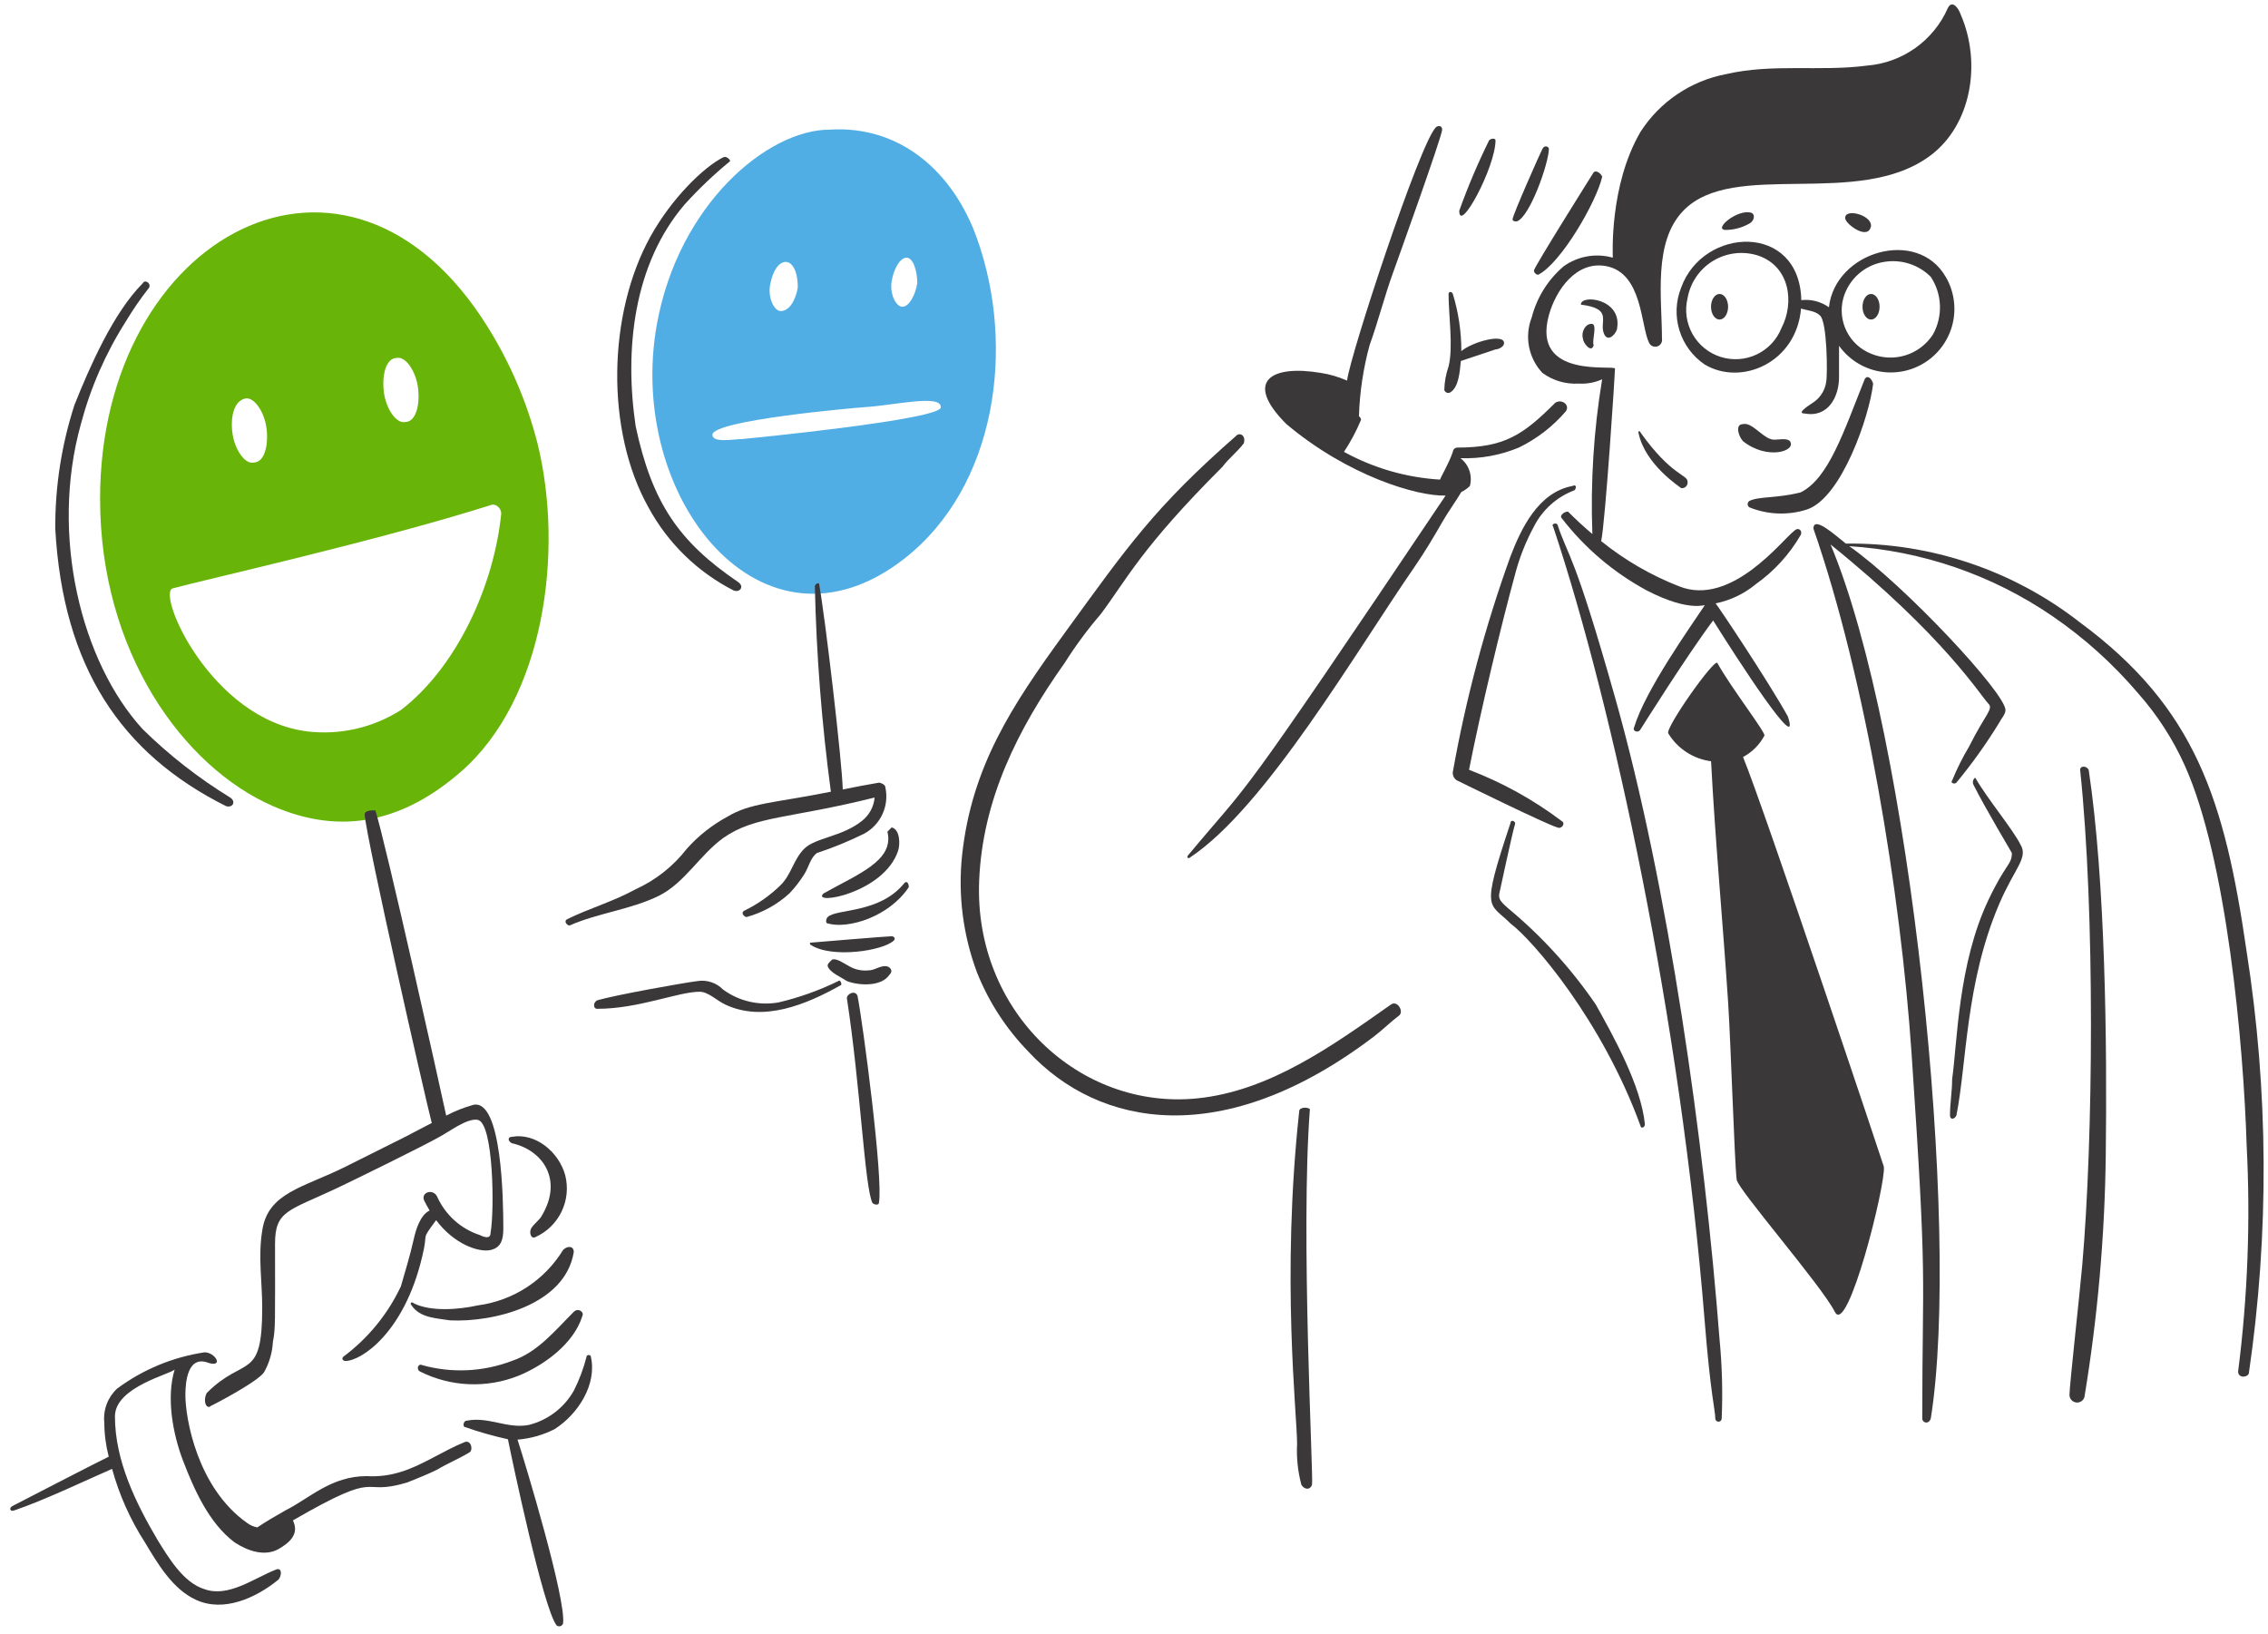 <svg width="261" height="188" viewBox="0 0 261 188" fill="none" xmlns="http://www.w3.org/2000/svg">
<g clip-path="url(#clip0_1265_60818)">
<path d="M16.427 32.597C13.041 35.984 10.317 42.225 8.57 46.594C7.081 51.193 6.335 56 6.36 60.834C7.244 76.754 13.936 86.722 26.003 92.756C26.74 93.001 27.223 92.276 26.494 91.774C22.852 89.544 19.474 86.908 16.427 83.916C9.33 76.171 5.735 61.593 9.307 48.803C10.41 44.633 12.149 40.657 14.463 37.017C15.279 35.653 16.181 34.342 17.164 33.093C17.41 32.597 16.673 32.106 16.427 32.597Z" fill="#3B3839"/>
<path d="M214.583 43.647C212.133 49.77 210.435 55.051 207.213 56.661C204.411 57.361 202.418 57.099 201.319 57.643C201.258 57.683 201.207 57.737 201.172 57.802C201.137 57.866 201.119 57.938 201.119 58.011C201.119 58.084 201.137 58.156 201.172 58.221C201.207 58.285 201.258 58.339 201.319 58.379C203.432 59.235 205.779 59.322 207.95 58.625C211.95 57.291 215.153 47.812 215.561 44.138C215.324 43.401 214.827 43.156 214.583 43.647Z" fill="#3B3839"/>
<path d="M223.913 31.864C220.656 26.175 211.191 28.921 210.471 35.357C209.549 34.7 208.416 34.408 207.292 34.538C207.102 25.596 195.994 26.05 193.465 33.1C192.842 34.66 192.771 36.387 193.262 37.994C193.753 39.601 194.777 40.992 196.166 41.938C200.397 44.474 206.741 41.717 207.262 35.502C208.002 35.741 208.9 35.767 209.425 36.291C210.282 36.934 210.319 43.115 210.162 43.904C210.052 44.771 209.612 45.562 208.934 46.113C208.688 46.359 206.477 47.586 207.705 47.586C210.406 48.077 211.635 45.622 211.635 43.412V39.79C212.728 41.322 214.369 42.374 216.218 42.728C218.066 43.081 219.98 42.709 221.561 41.688C223.143 40.667 224.27 39.077 224.709 37.246C225.148 35.416 224.865 33.487 223.918 31.86L223.913 31.864ZM205.006 37.754C204.474 39.09 203.456 40.174 202.156 40.789C200.857 41.404 199.372 41.503 198.002 41.067C196.632 40.631 195.479 39.692 194.773 38.44C194.068 37.187 193.864 35.713 194.202 34.316C194.357 33.432 194.699 32.591 195.205 31.85C195.711 31.109 196.37 30.485 197.138 30.02C197.905 29.554 198.763 29.258 199.655 29.152C200.546 29.045 201.449 29.131 202.305 29.402C205.989 30.636 206.532 34.834 205.006 37.754ZM222.44 38.491C221.7 39.635 220.581 40.483 219.28 40.886C217.978 41.29 216.576 41.224 215.319 40.7C214.096 40.213 213.096 39.293 212.507 38.116C211.919 36.939 211.783 35.586 212.126 34.316C212.426 33.248 213.024 32.288 213.851 31.548C214.677 30.809 215.698 30.321 216.793 30.142C217.765 29.974 218.763 30.042 219.704 30.341C220.644 30.64 221.498 31.161 222.195 31.86C222.84 32.837 223.204 33.972 223.247 35.141C223.29 36.311 223.011 37.469 222.44 38.491Z" fill="#3B3839"/>
<path d="M205.989 50.767C205.498 50.276 204.269 50.767 203.779 50.522C202.797 50.276 201.568 48.558 200.587 48.803C199.604 48.803 200.096 50.276 200.587 50.767C203.345 52.974 206.764 51.927 205.989 50.767Z" fill="#3B3839"/>
<path d="M198.621 26.459C199.569 26.446 200.499 26.192 201.322 25.721C201.813 25.477 202.059 24.74 201.568 24.493C199.98 23.965 197.035 26.459 198.621 26.459Z" fill="#3B3839"/>
<path d="M178.733 60.59C185.65 81.335 193.402 117.439 196.166 151.933C196.867 160.676 197.394 162.249 197.394 163.227C197.394 163.324 197.433 163.418 197.502 163.487C197.571 163.556 197.665 163.595 197.763 163.595C197.861 163.595 197.954 163.556 198.023 163.487C198.092 163.418 198.131 163.324 198.131 163.227C198.261 160.197 198.179 157.161 197.886 154.142C196.143 131.486 192.039 102.103 185.853 80.233C181.09 63.391 180.53 64.253 179.224 60.344C178.979 60.099 178.487 60.344 178.733 60.59Z" fill="#3B3839"/>
<path d="M171.368 16.146C170.069 18.779 168.921 21.485 167.93 24.249C167.93 26.987 172.103 19.217 172.103 16.146C172.103 15.896 171.612 15.896 171.368 16.146Z" fill="#3B3839"/>
<path d="M177.505 17.124C177.329 17.418 174.068 24.767 174.068 25.227C174.068 25.473 174.313 25.473 174.558 25.473C176.06 24.974 178.243 18.731 178.243 17.124C178.242 16.883 177.751 16.637 177.505 17.124Z" fill="#3B3839"/>
<path d="M183.398 19.829C183.312 19.966 176.63 30.591 176.523 31.123C176.532 31.251 176.586 31.371 176.676 31.461C176.766 31.551 176.886 31.606 177.013 31.615C179.628 30.309 183.741 23.199 184.383 20.32C184.135 19.829 183.644 19.581 183.398 19.829Z" fill="#3B3839"/>
<path d="M142.392 50.031C132.851 58.38 129.836 62.788 122.504 72.867C116.462 81.169 111.823 88.19 110.717 98.404C110.233 102.978 110.821 107.601 112.436 111.908C113.786 115.293 115.789 118.38 118.329 120.993C126.477 129.773 140.828 132.399 158.107 119.275C159.085 118.533 160.072 117.555 161.053 116.818C161.545 116.327 160.796 115.081 160.072 115.59C153.323 120.336 146.092 125.568 137.727 126.394C124.215 127.729 112.068 116.378 112.681 101.348C113.063 92.022 117.102 83.915 122.508 76.303C123.759 74.321 125.154 72.433 126.682 70.656C129.684 66.649 131.299 63.092 140.678 53.713C141.415 52.73 142.396 51.994 143.135 51.012C143.375 50.276 142.884 49.786 142.392 50.031Z" fill="#3B3839"/>
<path d="M258.534 109.452C256.018 92.092 252.689 81.473 239.382 71.638C231.691 65.627 222.178 62.421 212.417 62.551C211.188 61.582 208.689 59.293 208.689 60.834C214.695 78.088 218.733 102.789 219.983 121.239C221.844 148.652 221.212 145.783 221.212 163.227C221.212 163.718 221.949 163.964 222.194 163.227C225.683 141.421 219.889 84.623 210.659 62.652C223.831 73.286 227.921 80.067 228.823 80.97C229.439 81.585 228.467 82.173 226.614 85.883C225.862 87.142 225.205 88.455 224.65 89.812C224.404 90.058 224.895 90.302 225.141 90.058C226.939 87.885 228.581 85.587 230.054 83.182C230.3 82.691 230.79 82.201 230.79 81.709C230.79 79.764 219.23 67.368 212.813 62.847C221.189 63.379 229.267 66.161 236.193 70.9C239.845 73.399 243.15 76.371 246.02 79.739C248.234 82.231 250.056 85.046 251.422 88.087C256.25 98.798 258.188 120.243 258.543 131.795C258.993 140.482 258.665 149.193 257.561 157.822C257.561 158.559 258.543 158.559 258.79 158.067C261.15 141.942 261.064 125.552 258.534 109.452Z" fill="#3B3839"/>
<path d="M227.105 90.301C228.502 93.094 231.525 98.106 231.525 98.158C231.525 99.51 230.831 99.332 228.824 103.56C225.324 110.93 225.253 119.956 224.65 124.186C224.65 125.658 224.404 126.887 224.404 128.359C224.404 128.851 224.896 128.851 225.141 128.359C226.341 122.354 226.183 113.113 230.055 104.05C231.843 99.863 233.444 98.728 232.511 97.176C231.631 95.415 228.69 91.897 227.355 89.564C227.351 89.324 226.86 89.81 227.105 90.301Z" fill="#3B3839"/>
<path d="M184.627 38.491C185.117 39.472 186.099 38.245 186.099 37.754C186.663 34.374 181.926 33.824 181.926 35.053C185.795 35.536 183.914 37.067 184.627 38.491Z" fill="#3B3839"/>
<path d="M183.153 37.263C182.416 37.263 181.925 38.245 182.172 38.982C182.172 39.472 183.153 40.7 183.4 39.718C183.153 39.226 183.89 37.263 183.153 37.263Z" fill="#3B3839"/>
<path d="M188.554 49.786C189.273 53.436 193.331 56.033 193.467 56.169C193.567 56.184 193.669 56.175 193.765 56.143C193.861 56.111 193.949 56.057 194.02 55.985C194.092 55.914 194.145 55.827 194.177 55.73C194.209 55.635 194.218 55.532 194.204 55.432C194.204 54.585 192.379 54.794 188.802 49.786C188.671 49.502 188.52 49.607 188.554 49.786Z" fill="#3B3839"/>
<path d="M212.372 25.231C212.617 25.967 215.073 27.688 215.318 25.967C215.324 24.647 212.037 23.892 212.372 25.231Z" fill="#3B3839"/>
<path d="M149.513 127.869C147.427 147.063 149.268 162.655 149.268 166.173C149.187 167.745 149.353 169.319 149.759 170.84C150.003 171.33 150.74 171.575 150.987 170.84C151.165 169.95 149.646 141.871 150.742 127.624C150.495 127.378 149.513 127.378 149.513 127.869Z" fill="#3B3839"/>
<path d="M239.381 88.582C241.117 105.071 240.883 131.164 239.627 145.548C239.331 148.937 238.154 159.42 238.154 160.526C238.158 160.735 238.236 160.936 238.374 161.092C238.512 161.249 238.702 161.351 238.909 161.381C239.116 161.411 239.326 161.366 239.503 161.254C239.68 161.142 239.811 160.971 239.873 160.771C241.39 151.598 242.211 142.323 242.329 133.026C242.492 120.083 242.292 101.433 240.365 88.582C240.118 88.096 239.381 88.096 239.381 88.582Z" fill="#3B3839"/>
<path d="M225.631 1.658C225.385 0.923 224.65 -0.06 224.158 0.923C223.349 2.769 222.053 4.361 220.41 5.528C218.767 6.696 216.837 7.395 214.827 7.552C209.421 8.258 204.019 7.279 198.621 8.534C196.619 8.914 194.715 9.698 193.026 10.838C191.336 11.977 189.897 13.449 188.794 15.163C185.176 21.34 185.602 29.405 185.602 29.651C184.647 29.382 183.644 29.331 182.667 29.501C181.689 29.671 180.762 30.058 179.954 30.634C178.148 32.171 176.861 34.229 176.269 36.526C175.851 37.597 175.744 38.765 175.961 39.895C176.179 41.025 176.711 42.07 177.498 42.91C178.704 43.793 180.18 44.227 181.673 44.139C182.599 44.195 183.526 44.026 184.374 43.647C183.4 49.53 183.023 55.496 183.25 61.454C182.278 60.633 181.342 59.771 180.444 58.87C179.953 58.87 179.463 59.362 179.707 59.608C182.359 63.051 185.708 65.895 189.534 67.956C194.626 70.586 196.405 69.436 196.163 69.674C194.525 72.139 189.339 79.422 188.06 83.671C187.814 84.162 188.551 84.408 188.797 83.916C188.797 83.916 194.138 75.404 197.146 71.394C199.822 75.677 207.372 87.339 205.744 82.442C203.406 78.235 197.567 69.526 197.43 69.431C199.132 69.087 200.723 68.327 202.06 67.219C204.163 65.727 205.922 63.801 207.217 61.572C207.473 61.086 206.971 60.59 206.481 61.08C205.093 62.121 199.234 69.87 193.22 67.465C189.988 66.2 186.967 64.448 184.263 62.27C184.749 60.02 185.879 42.561 185.854 42.419C185.854 41.928 176.205 43.696 178.243 36.277C179.048 33.349 181.422 29.956 184.872 30.631C189.033 31.443 188.801 37.505 189.785 39.469C189.87 39.637 190.013 39.768 190.187 39.84C190.36 39.911 190.554 39.917 190.732 39.858C190.911 39.799 191.062 39.678 191.158 39.516C191.255 39.355 191.29 39.164 191.258 38.979C191.258 34.313 190.212 27.87 193.715 24.246C199.493 18.264 213.906 24.119 222.199 17.861C226.82 14.374 228.086 7.306 225.631 1.658Z" fill="#3B3839"/>
<path d="M168.17 40.406C168.174 38.175 167.844 35.957 167.192 33.824C167.07 33.521 166.725 33.516 166.7 33.824C166.7 36.281 167.26 39.939 166.7 42.173C166.397 43.042 166.231 43.953 166.209 44.874C166.23 44.947 166.269 45.015 166.322 45.07C166.375 45.125 166.44 45.167 166.513 45.191C166.585 45.215 166.663 45.221 166.738 45.209C166.814 45.196 166.885 45.166 166.946 45.12C167.833 44.529 167.982 42.944 168.116 41.538L172.102 40.209C172.348 40.209 173.085 39.963 173.085 39.472C173.085 38.325 169.388 39.357 168.17 40.406Z" fill="#3B3839"/>
<path d="M178.978 46.348C175.286 50.033 173.157 51.504 167.682 51.504C167.555 51.513 167.435 51.568 167.345 51.658C167.254 51.748 167.2 51.868 167.191 51.996C166.72 53.377 165.837 54.81 165.718 55.188C161.842 54.956 158.066 53.866 154.663 51.996C155.433 50.832 156.09 49.598 156.627 48.311C156.623 48.228 156.598 48.148 156.556 48.077C156.514 48.005 156.456 47.945 156.386 47.901C156.472 45.133 156.884 42.384 157.614 39.712C158.595 37.011 159.332 34.065 160.315 31.364C160.367 31.22 165.963 15.687 165.963 14.912C165.963 14.422 165.471 14.422 165.226 14.666C163.382 16.512 155.355 40.897 155.02 43.796C154.045 43.366 153.019 43.066 151.966 42.905C146.282 41.957 143.086 43.848 148.037 48.798C155.108 54.753 163.098 57.13 166.359 57.024C141.43 94.129 144.303 89.325 136.742 98.397C136.497 98.643 136.742 98.888 136.987 98.643C145.653 92.867 155.972 75.098 162.77 65.249C163.97 63.511 164.98 61.812 165.963 60.093C166.662 58.865 167.486 57.773 168.168 56.616C168.534 56.441 168.868 56.206 169.154 55.918C169.309 55.338 169.289 54.725 169.097 54.157C168.904 53.588 168.547 53.089 168.071 52.723C170.377 52.804 172.673 52.385 174.801 51.495C176.869 50.487 178.707 49.066 180.203 47.32C180.696 46.594 179.713 45.857 178.978 46.348Z" fill="#3B3839"/>
<path d="M176.523 60.59C177.499 58.662 179.165 57.172 181.188 56.415C181.434 56.169 181.434 55.678 180.943 55.924C177.013 56.661 175.044 60.837 173.822 64.027C170.909 72.089 168.691 80.386 167.192 88.827C167.166 89.021 167.2 89.218 167.287 89.394C167.375 89.569 167.513 89.713 167.683 89.81C167.797 89.866 178.071 94.924 179.224 95.212C179.714 95.457 180.206 94.72 179.714 94.475C176.457 92.018 172.869 90.034 169.056 88.581C170.376 81.838 172.819 71.683 174.315 66.236C174.816 64.27 175.557 62.374 176.523 60.59Z" fill="#3B3839"/>
<path d="M173.822 94.72C170.381 105.042 171.332 103.772 173.822 106.261C176.374 108.172 184.36 117.379 188.8 129.588C188.8 129.833 189.291 129.833 189.291 129.342C188.847 124.903 185.67 119.242 183.643 115.591C180.818 111.456 177.429 107.735 173.576 104.536C172.498 103.601 172.397 103.33 172.594 102.572C172.632 102.426 173.937 96.275 174.312 94.96C174.558 94.475 173.822 94.229 173.822 94.72Z" fill="#3B3839"/>
<path d="M216.793 134.253C216.793 134.153 203.038 93.062 200.587 87.109C201.633 86.553 202.489 85.698 203.044 84.652C203.29 84.406 199.115 79.004 197.642 76.303C197.396 75.566 191.5 83.915 191.994 84.406C192.523 85.271 193.239 86.007 194.089 86.559C194.939 87.111 195.902 87.466 196.908 87.597C197.399 96.929 198.257 106.005 198.872 115.344C199.179 120.007 199.609 133.76 199.854 135.725C199.854 136.707 209.681 148.002 211.15 150.949C212.618 153.895 217.039 136.217 216.793 134.253Z" fill="#3B3839"/>
<path d="M83.215 18.11C80.993 19.221 77.304 22.802 74.866 27.195C69.908 36.134 69.68 49.568 74.621 58.379C76.849 62.494 80.276 65.835 84.448 67.956C85.184 68.202 85.676 67.472 84.939 66.973C78.096 62.325 75.033 57.829 73.152 49.049C71.837 40.168 72.911 30.384 78.8 23.512C80.397 21.75 82.12 20.108 83.956 18.598C84.198 18.601 83.706 17.864 83.215 18.11Z" fill="#3B3839"/>
<path d="M56.206 37.754C40.056 11.621 11.518 27.034 11.518 57.398C11.518 74.996 21.062 88.243 31.406 92.756C39.458 96.267 46.568 94.426 53.014 88.827C62.651 80.458 64.927 63.459 61.854 51.013C60.658 46.331 58.753 41.86 56.206 37.754ZM35.335 84.158C24.28 82.777 18.01 68.326 19.866 67.706C23.464 66.725 43.381 62.258 56.452 58.129C56.943 57.885 57.68 58.375 57.68 59.112C56.861 67.264 52.659 76.687 46.139 81.703C42.93 83.745 39.112 84.614 35.335 84.162V84.158ZM28.215 45.857C29.202 45.634 30.425 47.329 30.672 49.295C30.919 51.26 30.426 53.223 29.198 53.223C28.216 53.468 26.988 51.75 26.741 49.786C26.494 47.822 26.993 46.131 28.215 45.857ZM46.632 48.558C45.649 48.803 44.422 47.085 44.175 45.12C43.928 43.154 44.421 41.192 45.648 41.192C46.63 40.946 47.858 42.664 48.105 44.628C48.352 46.592 47.86 48.558 46.632 48.558Z" fill="#68B408"/>
<path d="M112.435 27.441C109.705 19.78 103.606 14.411 95.493 14.917C88.269 14.917 78.093 23.57 75.603 37.262C71.968 57.26 87.75 77.057 104.086 64.272C114.618 56.035 116.92 40.038 112.435 27.441ZM85.425 50.522C84.443 50.522 81.988 51.013 81.988 50.03C81.988 48.369 98.071 46.949 99.667 46.839C103.105 46.602 108.265 45.365 108.265 46.839C108.621 48.278 85.561 50.509 85.425 50.522ZM105.56 32.597C105.314 34.07 104.577 35.298 103.842 35.298C103.106 35.298 102.368 33.824 102.613 32.352C102.859 30.879 103.596 29.651 104.332 29.651C105.067 29.651 105.56 31.123 105.56 32.597ZM91.807 33.093C91.561 34.565 90.824 35.794 89.843 35.794C89.106 35.794 88.369 34.32 88.614 32.847C89.213 29.232 91.807 29.161 91.807 33.093Z" fill="#51AEE5"/>
<path d="M58.906 131.552C62.471 132.345 64.827 135.762 62.344 139.9C62.098 140.392 61.361 140.883 61.116 141.374C60.87 141.866 61.116 142.603 61.607 142.356C62.927 141.764 63.995 140.725 64.624 139.422C65.253 138.12 65.402 136.637 65.045 135.235C64.308 132.534 61.607 130.322 58.903 130.815C58.415 130.815 58.415 131.306 58.906 131.552Z" fill="#3B3839"/>
<path d="M47.368 150.213C48.349 151.687 50.313 151.687 51.787 151.933C56.7 152.178 65.046 150.213 66.029 144.075C66.029 143.338 65.292 143.338 64.801 143.83C63.743 145.56 62.312 147.031 60.611 148.136C58.911 149.24 56.984 149.95 54.974 150.213C52.764 150.704 49.572 150.95 47.604 149.967C47.368 149.722 47.122 149.967 47.368 150.213Z" fill="#3B3839"/>
<path d="M48.348 157.825C50.09 158.699 51.997 159.194 53.944 159.279C55.89 159.364 57.833 159.036 59.644 158.316C62.599 157.109 66.028 154.631 67.014 151.441C67.26 150.95 66.522 150.459 66.032 150.95C63.822 153.16 61.858 155.615 58.911 156.598C55.614 157.859 52 158.031 48.598 157.089C48.103 156.843 47.86 157.58 48.348 157.825Z" fill="#3B3839"/>
<path d="M54.486 127.13C53.399 127.432 52.347 127.848 51.347 128.373C50.725 125.445 44.294 96.557 43.191 93.246C42.7 93.246 41.963 93.246 41.963 93.738C42.215 96.778 48.913 126.238 49.686 129.223C44.278 132.012 51.241 128.511 39.752 134.255C34.926 136.668 30.804 137.22 30.176 141.625C29.685 144.572 30.176 147.519 30.176 150.465C30.176 159.001 28.142 155.936 23.791 160.292C23.3 161.274 23.791 162.256 24.283 161.765C24.627 161.628 29.909 158.861 30.424 157.836C31.008 156.779 31.343 155.604 31.406 154.399C31.712 152.87 31.651 152.166 31.651 143.104C31.651 139.282 33.231 139.335 38.773 136.719C40.627 135.844 48.766 131.851 50.558 130.826C51.541 130.336 53.751 128.616 54.979 128.862C56.811 129.229 56.912 139.349 56.452 141.875C56.452 142.612 55.716 142.367 55.223 142.121C54.141 141.768 53.145 141.193 52.299 140.432C51.452 139.671 50.775 138.741 50.31 137.702C49.84 136.708 48.345 137.21 48.836 138.193C49.02 138.563 49.224 138.933 49.443 139.296C48.331 139.806 47.831 141.616 47.609 142.612C47.164 144.588 46.626 146.297 46.135 148.014C44.628 151.221 42.351 154.005 39.506 156.117C39.26 156.363 39.506 156.609 39.75 156.609C41.542 156.609 46.516 153.396 48.59 144.576C49.346 141.552 48.339 142.914 50.189 140.405C52.286 143.209 55.132 144.135 56.448 143.841C57.676 143.568 57.922 142.612 57.922 141.384C57.924 138.065 57.758 126.477 54.486 127.13Z" fill="#3B3839"/>
<path d="M67.993 156.106C67.993 155.861 67.501 155.861 67.501 156.106C67.159 157.467 66.665 158.785 66.029 160.036C65.479 161.004 64.738 161.852 63.852 162.527C62.966 163.202 61.952 163.69 60.873 163.964C58.416 164.455 56.206 162.982 53.751 163.472C53.259 163.472 53.259 164.209 53.505 164.209C55.125 164.777 56.777 165.247 58.453 165.617C58.889 167.8 62.547 185.217 64.063 187.044C64.124 187.091 64.196 187.121 64.271 187.134C64.347 187.146 64.424 187.14 64.497 187.116C64.569 187.092 64.635 187.05 64.688 186.995C64.741 186.94 64.779 186.872 64.8 186.799C65.153 183.984 60.444 168.363 59.554 165.659C61.041 165.538 62.489 165.129 63.819 164.454C66.519 162.737 68.73 159.299 67.993 156.106Z" fill="#3B3839"/>
<path d="M101.877 90.552C101.877 90.308 101.387 90.062 101.142 90.062C99.792 90.286 98.39 90.563 96.984 90.844C96.918 87.754 94.947 70.879 94.264 67.214C94.264 66.968 93.773 67.214 93.773 67.459C93.948 75.369 94.563 83.263 95.617 91.103C88.98 92.422 86.366 92.382 83.706 93.978C81.949 94.926 80.37 96.173 79.041 97.663C77.486 99.675 75.463 101.277 73.148 102.328C70.447 103.801 67.746 104.538 65.29 105.766C64.799 106.012 65.29 106.502 65.536 106.502C68.798 105.052 72.669 104.655 75.849 103.065C78.795 101.591 80.514 98.399 83.219 96.435C86.916 93.841 90.703 94.258 100.653 91.77C100.606 92.297 100.451 92.809 100.197 93.274C99.944 93.738 99.597 94.146 99.179 94.471C96.908 96.287 93.822 96.389 92.55 97.663C91.322 98.891 91.076 100.61 89.849 101.837C88.621 103.037 87.209 104.033 85.666 104.787C85.176 105.033 85.666 105.524 85.912 105.524C87.739 105.023 89.423 104.098 90.825 102.823C91.473 102.148 92.049 101.408 92.545 100.614C93.036 99.877 93.282 98.648 94.017 98.157C95.866 97.544 97.671 96.805 99.419 95.946C100.364 95.441 101.117 94.64 101.561 93.665C102.005 92.69 102.116 91.596 101.877 90.552Z" fill="#3B3839"/>
<path d="M102.122 95.702C102.963 99.063 98.629 100.615 94.752 102.823C93.347 104.228 101.721 102.787 103.35 97.91C103.596 97.173 103.596 95.453 102.613 95.209L102.122 95.702Z" fill="#3B3839"/>
<path d="M104.091 101.595C101.24 105.16 96.234 104.543 95.253 105.524C95.007 105.77 95.007 106.261 95.253 106.261C97.608 106.934 102.303 105.507 104.583 102.086C104.578 101.595 104.333 101.349 104.091 101.595Z" fill="#3B3839"/>
<path d="M93.284 108.717C95.701 110.328 101.681 109.399 102.86 108.225C103.106 107.98 102.86 107.734 102.614 107.734C102.478 107.707 93.421 108.455 93.284 108.471C93.148 108.487 93.202 108.672 93.284 108.717Z" fill="#3B3839"/>
<path d="M95.248 111.172C95.494 111.908 96.721 112.4 97.458 112.89C98.686 113.382 101.387 113.627 102.371 112.153C102.862 111.663 102.371 111.172 101.88 111.172C101.144 111.172 100.651 111.663 99.916 111.663C99.146 111.738 98.372 111.566 97.706 111.172C97.215 110.926 96.232 110.189 95.742 110.435C95.248 110.926 95.248 110.926 95.248 111.172Z" fill="#3B3839"/>
<path d="M96.475 112.89C94.283 113.963 91.977 114.787 89.601 115.347C88.492 115.544 87.355 115.516 86.258 115.263C85.161 115.01 84.126 114.537 83.216 113.874C82.84 113.486 82.376 113.194 81.863 113.023C81.35 112.852 80.803 112.807 80.269 112.892C78.503 113.113 70.852 114.495 68.73 115.101C68.239 115.347 68.239 116.084 68.73 116.084C73.507 116.084 78.049 114.12 80.515 114.12C81.498 114.12 82.47 115.124 83.462 115.593C87.829 117.658 92.793 115.593 96.721 113.383C96.967 113.382 96.721 112.645 96.475 112.89Z" fill="#3B3839"/>
<path d="M97.457 114.854C99.033 125.099 99.504 136.64 100.404 138.428C100.649 138.673 101.141 138.673 101.141 138.428C101.68 135.728 99.287 117.625 98.684 114.609C98.44 113.873 97.457 114.364 97.457 114.854Z" fill="#3B3839"/>
<path d="M196.902 35.298C196.902 35.689 197.006 36.063 197.19 36.34C197.374 36.616 197.624 36.771 197.885 36.771C198.146 36.771 198.396 36.616 198.58 36.34C198.764 36.063 198.868 35.689 198.868 35.298C198.868 34.908 198.764 34.533 198.58 34.257C198.396 33.981 198.146 33.826 197.885 33.826C197.624 33.826 197.374 33.981 197.19 34.257C197.006 34.533 196.902 34.908 196.902 35.298Z" fill="#3B3839"/>
<path d="M214.336 35.298C214.336 35.689 214.439 36.063 214.624 36.34C214.808 36.616 215.058 36.771 215.319 36.771C215.579 36.771 215.829 36.616 216.013 36.34C216.198 36.063 216.301 35.689 216.301 35.298C216.301 34.908 216.198 34.533 216.013 34.257C215.829 33.981 215.579 33.826 215.319 33.826C215.058 33.826 214.808 33.981 214.624 34.257C214.439 34.533 214.336 34.908 214.336 35.298Z" fill="#3B3839"/>
<path d="M53.504 165.928C51.048 166.91 48.591 168.629 46.134 169.366C44.866 169.77 43.535 169.937 42.206 169.857C38.091 169.857 35.632 172.407 32.875 173.786C31.764 174.42 30.654 175.056 29.61 175.756C29.192 175.681 28.797 175.511 28.456 175.259C22.708 171.223 21.334 163.227 21.334 160.526C21.334 159.053 21.58 155.861 24.035 156.841C25.755 157.332 24.772 155.612 23.544 155.612C19.896 156.155 16.438 157.589 13.477 159.787C12.943 160.283 12.532 160.896 12.276 161.577C12.021 162.259 11.927 162.991 12.004 163.715C12.01 165.033 12.181 166.345 12.514 167.62C11.559 168.062 1.582 173.223 1.446 173.292C0.954 173.538 1.2 174.028 1.69 173.784C5.046 172.664 10.587 170.018 12.899 169.024C13.719 172.014 14.99 174.86 16.669 177.466C18.142 179.923 19.861 182.868 22.562 184.096C25.755 185.569 29.437 183.851 31.892 181.887C32.384 181.641 32.629 180.167 31.647 180.658C29.19 181.641 26.245 183.851 23.544 182.868C21.087 182.131 19.37 179.183 18.142 177.22C15.685 173.047 13.228 168.136 13.228 162.98C13.228 159.542 19.858 158.066 20.104 157.576C19.122 160.769 19.858 164.946 21.085 168.136C22.312 171.326 24.032 175.256 26.979 177.466C28.453 178.449 30.488 179.184 32.135 178.203C33.227 177.551 34.5 176.573 33.709 174.953C44.292 168.827 41.143 172.308 46.868 170.586C48.097 170.095 49.325 169.603 50.306 169.112C51.535 168.376 52.763 167.883 53.992 167.148C54.487 166.91 54.241 165.683 53.504 165.928Z" fill="#3B3839"/>
</g>
<defs>
<clipPath id="clip0_1265_60818">
<rect width="260" height="186.982" fill="white" transform="translate(0.5 0.337)"/>
</clipPath>
</defs>
</svg>

